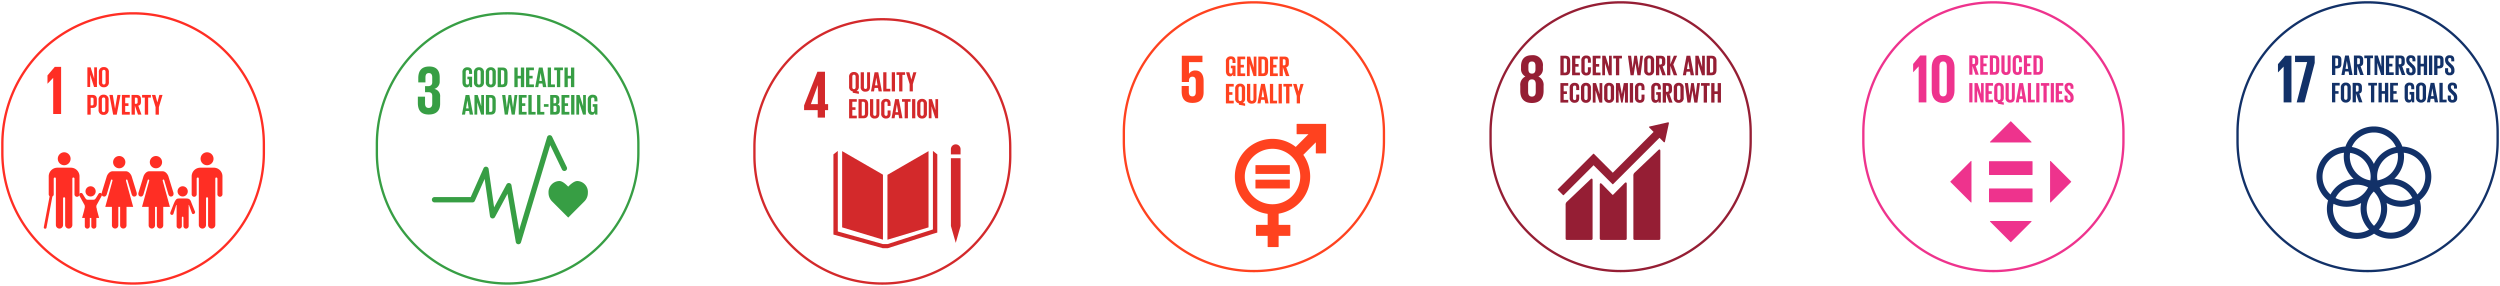 <svg xmlns="http://www.w3.org/2000/svg" xmlns:xlink="http://www.w3.org/1999/xlink" width="670.464" height="76.668" viewBox="0 0 670.464 76.668">
  <defs>
    <clipPath id="clip-path">
      <path id="Path_2655" data-name="Path 2655" d="M0,37.324H71.4V-36.4H0Z" transform="translate(0 36.402)" fill="none"/>
    </clipPath>
    <clipPath id="clip-path-4">
      <path id="Path_2677" data-name="Path 2677" d="M0,37.323H71.4V-36.4H0Z" transform="translate(0 36.402)" fill="none"/>
    </clipPath>
    <clipPath id="clip-path-8">
      <path id="Path_2701" data-name="Path 2701" d="M0,35.727H69.858V-36.4H0Z" transform="translate(0 36.402)" fill="none"/>
    </clipPath>
    <clipPath id="clip-path-13">
      <path id="Path_2734" data-name="Path 2734" d="M0,36.928H71.021V-36.4H0Z" transform="translate(0 36.402)" fill="none"/>
    </clipPath>
    <clipPath id="clip-path-17">
      <path id="Path_2758" data-name="Path 2758" d="M0,36.927H71.021V-36.4H0Z" transform="translate(0 36.402)" fill="none"/>
    </clipPath>
  </defs>
  <g id="Group_6082" data-name="Group 6082" transform="translate(-128 -1018)">
    <g id="Group_2169" data-name="Group 2169" transform="translate(128 1057.344)">
      <g id="Group_2155" data-name="Group 2155" transform="translate(0 -36.402)" clip-path="url(#clip-path)">
        <g id="Group_2141" data-name="Group 2141" transform="translate(0.636 0.637)">
          <path id="Path_2641" data-name="Path 2641" d="M35.5,18.927a35.065,35.065,0,0,1-70.131,0V16.606a35.065,35.065,0,1,1,70.131,0Z" transform="translate(34.627 18.46)" fill="none" stroke="#ff2e24" stroke-width="0.629"/>
        </g>
        <g id="Group_2142" data-name="Group 2142" transform="translate(53.795 37.897)">
          <path id="Path_2642" data-name="Path 2642" d="M0,.88A1.736,1.736,0,1,1,1.738,2.617,1.737,1.737,0,0,1,0,.88" transform="translate(0 0.858)" fill="#ff2e24"/>
        </g>
        <g id="Group_2143" data-name="Group 2143" transform="translate(51.401 42.031)">
          <path id="Path_2643" data-name="Path 2643" d="M3.118.005a2.317,2.317,0,0,1,2.1,2.307V7.126a.673.673,0,0,1-1.347,0V2.992c0-.156-.045-.367-.328-.367-.2,0-.237.209-.243.34V15.359a.968.968,0,0,1-1.936,0V8.218a.262.262,0,0,0-.275-.284h0a.266.266,0,0,0-.279.284v7.141a.964.964,0,0,1-.964.966.966.966,0,0,1-.968-.966V2.966c-.006-.132-.051-.34-.243-.34-.286,0-.328.211-.328.367V7.126a.676.676,0,0,1-.674.672.673.673,0,0,1-.672-.672V2.312A2.315,2.315,0,0,1-.937.005a.815.815,0,0,1,.128-.01h3.8a.891.891,0,0,1,.132.01" transform="translate(3.041 0.005)" fill="#ff2e24"/>
        </g>
        <g id="Group_2144" data-name="Group 2144" transform="translate(40.179 38.901)">
          <path id="Path_2644" data-name="Path 2644" d="M1.665.834A1.644,1.644,0,0,0,.023-.813,1.648,1.648,0,0,0-1.624.834,1.645,1.645,0,0,0,.023,2.478,1.641,1.641,0,0,0,1.665.834" transform="translate(1.624 0.813)" fill="#ff2e24"/>
        </g>
        <g id="Group_2145" data-name="Group 2145" transform="translate(37.103 42.986)">
          <path id="Path_2645" data-name="Path 2645" d="M.713.651-.654,5.1s-.243.816.448,1.021.9-.593.9-.593l1.1-3.714s.059-.286.273-.223.136.367.136.367L.286,8.916H2.068V13.9a.857.857,0,0,0,1.713,0V8.916H4.27V13.9a.857.857,0,0,0,1.713,0V8.916H7.767L5.849,1.957s-.081-.306.134-.367.275.223.275.223l1.1,3.714s.209.8.9.593.45-1.021.45-1.021L7.338.651S6.85-.635,5.768-.635H2.285C1.2-.635.713.651.713.651" transform="translate(0.695 0.635)" fill="#ff2e24"/>
        </g>
        <g id="Group_2146" data-name="Group 2146" transform="translate(30.33 38.901)">
          <path id="Path_2646" data-name="Path 2646" d="M1.665.834A1.646,1.646,0,0,0,.021-.813,1.646,1.646,0,0,0-1.624.834,1.643,1.643,0,0,0,.021,2.478,1.643,1.643,0,0,0,1.665.834" transform="translate(1.624 0.813)" fill="#ff2e24"/>
        </g>
        <g id="Group_2147" data-name="Group 2147" transform="translate(27.253 42.986)">
          <path id="Path_2647" data-name="Path 2647" d="M.713.651-.654,5.1s-.243.816.448,1.021.9-.593.9-.593l1.1-3.714s.059-.286.273-.223.136.367.136.367L.286,8.916H2.068V13.9a.858.858,0,0,0,1.715,0V8.916H4.27V13.9a.857.857,0,0,0,1.713,0V8.916H7.767L5.851,1.957s-.083-.306.132-.367.275.223.275.223l1.1,3.714s.211.8.9.593S8.705,5.1,8.705,5.1L7.338.651S6.852-.635,5.768-.635H2.285C1.2-.635.713.651.713.651" transform="translate(0.695 0.635)" fill="#ff2e24"/>
        </g>
        <g id="Group_2148" data-name="Group 2148" transform="translate(47.622 47.013)">
          <path id="Path_2648" data-name="Path 2648" d="M.693,1.386A1.366,1.366,0,0,0,2.06.015,1.365,1.365,0,0,0,.693-1.352,1.367,1.367,0,0,0-.676.015,1.368,1.368,0,0,0,.693,1.386" transform="translate(0.676 1.352)" fill="#ff2e24"/>
        </g>
        <g id="Group_2149" data-name="Group 2149" transform="translate(45.658 50.286)">
          <path id="Path_2649" data-name="Path 2649" d="M.026,1.882a.476.476,0,0,0,.2.648.457.457,0,0,0,.585-.192L1.557-.034s.128-.16.128,0V5.556h0a.7.7,0,1,0,1.4,0v-2.2s-.038-.312.211-.312.213.312.213.312v2.2a.7.7,0,0,0,1.408,0V-.03c0-.164.087-.047.087-.047l.583,1.624a3.963,3.963,0,0,0,.33.759A.521.521,0,0,0,6.6,2.026a.512.512,0,0,0-.055-.5l0-.006c-.016-.053-.871-2.149-.972-2.443-.308-.9-.871-.9-1.412-.909s-.865,0-.865,0-.344-.014-1.059.006S1.3-1.435.518.59C.407.882.026,1.823.02,1.88Z" transform="translate(0.025 1.836)" fill="#ff2e24"/>
        </g>
        <g id="Group_2150" data-name="Group 2150" transform="translate(15.462 37.897)">
          <path id="Path_2650" data-name="Path 2650" d="M1.757.88A1.739,1.739,0,0,0,.018-.858a1.738,1.738,0,0,0,0,3.475A1.739,1.739,0,0,0,1.757.88" transform="translate(1.714 0.858)" fill="#ff2e24"/>
        </g>
        <g id="Group_2151" data-name="Group 2151" transform="translate(13.065 42.031)">
          <path id="Path_2651" data-name="Path 2651" d="M1.064.005a2.317,2.317,0,0,0-2.1,2.307V7.126A.675.675,0,0,0-.364,7.8a.673.673,0,0,0,.672-.672V2.992c0-.156.045-.367.33-.367.194,0,.235.209.243.34V15.359a.966.966,0,1,0,1.932,0V8.218a.267.267,0,0,1,.277-.284h0a.264.264,0,0,1,.277.284v7.141a.967.967,0,0,0,1.934,0V2.966c.006-.132.051-.34.243-.34.286,0,.328.211.328.367V7.126a.673.673,0,0,0,1.347,0V2.312A2.315,2.315,0,0,0,5.119.005a.8.8,0,0,0-.128-.01H1.2a.87.87,0,0,0-.132.01" transform="translate(1.038 0.005)" fill="#ff2e24"/>
        </g>
        <g id="Group_2152" data-name="Group 2152" transform="translate(11.742 49.492)">
          <path id="Path_2652" data-name="Path 2652" d="M.187,4.512a.4.4,0,0,1-.069-.006.369.369,0,0,1-.294-.431L1.366-4.1a.371.371,0,0,1,.431-.3.37.37,0,0,1,.294.431L.549,4.211a.368.368,0,0,1-.363.3" transform="translate(0.182 4.401)" fill="#ff2e24"/>
        </g>
        <g id="Group_2153" data-name="Group 2153" transform="translate(21.23 48.801)">
          <path id="Path_2653" data-name="Path 2653" d="M.467.118A.5.5,0,0,0,.045-.115a.5.5,0,0,0-.5.5A.915.915,0,0,0-.406.6L.973,3.1a.881.881,0,0,1,.085.33V8.788h0a.673.673,0,1,0,1.347,0V6.674s-.038-.3.2-.3.2.3.2.3V8.788a.675.675,0,1,0,1.351,0V3.427A.9.9,0,0,1,4.25,3.1L5.526.792A2.27,2.27,0,0,0,5.682.381.5.5,0,0,0,4.76.118l-.006,0C4.716.148,4.076,1.287,3.865,1.5a.547.547,0,0,1-.423.2H1.785a.545.545,0,0,1-.423-.2C1.147,1.287.511.148.471.116Z" transform="translate(0.455 0.115)" fill="#ff2e24"/>
        </g>
        <g id="Group_2154" data-name="Group 2154" transform="translate(22.93 47.013)">
          <path id="Path_2654" data-name="Path 2654" d="M.692,1.386A1.366,1.366,0,0,0,2.059.015a1.367,1.367,0,1,0-2.734,0A1.366,1.366,0,0,0,.692,1.386" transform="translate(0.675 1.352)" fill="#ff2e24"/>
        </g>
      </g>
      <g id="Group_2156" data-name="Group 2156" transform="translate(22.015 15.27)">
        <path id="Path_2656" data-name="Path 2656" d="M1.157,0,2.7,1.128l.735,2.706H-1.128l.737-2.706Z" transform="translate(1.128)" fill="#ff2e24"/>
      </g>
      <g id="Group_2157" data-name="Group 2157" transform="translate(12.733 -21.412)">
        <path id="Path_2657" data-name="Path 2657" d="M.765,1.5H.783v9.683H2.91V-1.465H1.21L-.746.83v2.22h.018Z" transform="translate(0.746 1.465)" fill="#ff2e24"/>
      </g>
      <g id="Group_2158" data-name="Group 2158" transform="translate(23.431 -21.291)">
        <path id="Path_2658" data-name="Path 2658" d="M.379.995V4.316H-.37V-.97H.5l.96,3.032V-.97H2.2V4.316h-.78Z" transform="translate(0.37 0.97)" fill="#ff2e24"/>
      </g>
      <g id="Group_2162" data-name="Group 2162" transform="translate(0 -36.402)" clip-path="url(#clip-path)">
        <g id="Group_2159" data-name="Group 2159" transform="translate(26.511 15.047)">
          <path id="Path_2659" data-name="Path 2659" d="M.912,2.089V-.749c0-.32-.14-.547-.46-.547S0-1.069,0-.749V2.089c0,.32.14.547.452.547s.46-.227.46-.547m-1.8-.14V-.609A1.259,1.259,0,0,1,.452-2.037,1.262,1.262,0,0,1,1.8-.609V1.949A1.264,1.264,0,0,1,.452,3.375,1.261,1.261,0,0,1-.889,1.949" transform="translate(0.889 2.037)" fill="#ff2e24"/>
        </g>
        <g id="Group_2160" data-name="Group 2160" transform="translate(23.432 22.517)">
          <path id="Path_2660" data-name="Path 2660" d="M.45.367V2.449H.778a.383.383,0,0,0,.437-.437V.8c0-.29-.134-.429-.437-.429ZM-.439-.358H.879C1.777-.358,2.1.086,2.1.827V1.941c0,.743-.328,1.195-1.225,1.195H.45V4.928H-.439Z" transform="translate(0.439 0.358)" fill="#ff2e24"/>
        </g>
        <g id="Group_2161" data-name="Group 2161" transform="translate(26.433 22.453)">
          <path id="Path_2661" data-name="Path 2661" d="M.913,2.089V-.749c0-.32-.142-.547-.462-.547S0-1.069,0-.749V2.089c0,.32.14.547.452.547s.462-.227.462-.547m-1.8-.14V-.609A1.26,1.26,0,0,1,.451-2.037,1.262,1.262,0,0,1,1.8-.609V1.949A1.264,1.264,0,0,1,.451,3.375,1.262,1.262,0,0,1-.89,1.949" transform="translate(0.89 2.037)" fill="#ff2e24"/>
        </g>
      </g>
      <g id="Group_2163" data-name="Group 2163" transform="translate(29.34 -13.886)">
        <path id="Path_2663" data-name="Path 2663" d="M1.508,0,.5,5.288H-.464L-1.471,0h.905L.042,3.69H.05L.674,0Z" transform="translate(1.471)" fill="#ff2e24"/>
      </g>
      <g id="Group_2164" data-name="Group 2164" transform="translate(32.686 -13.886)">
        <path id="Path_2664" data-name="Path 2664" d="M0,0H2.121V.725H.889V2.238H1.77v.717H.889V4.561H2.121v.727H0Z" fill="#ff2e24"/>
      </g>
      <g id="Group_2166" data-name="Group 2166" transform="translate(0 -36.402)" clip-path="url(#clip-path)">
        <g id="Group_2165" data-name="Group 2165" transform="translate(35.282 22.516)">
          <path id="Path_2665" data-name="Path 2665" d="M.45.367V2.014h.3a.386.386,0,0,0,.435-.437V.8c0-.29-.134-.429-.435-.429ZM.45,2.5V4.928H-.439V-.358H.855c.9,0,1.225.444,1.225,1.185v.678c0,.569-.2.905-.711,1.021l.851,2.4H1.285Z" transform="translate(0.439 0.358)" fill="#ff2e24"/>
        </g>
      </g>
      <g id="Group_2167" data-name="Group 2167" transform="translate(38.104 -13.886)">
        <path id="Path_2667" data-name="Path 2667" d="M0,0H2.364V.725H1.63V5.288h-.9V.725H0Z" fill="#ff2e24"/>
      </g>
      <g id="Group_2168" data-name="Group 2168" transform="translate(40.731 -13.886)">
        <path id="Path_2668" data-name="Path 2668" d="M.951,1.658V3.669H.062V1.658l-.99-3.275H0L.538.388H.546l.537-2.005h.851Z" transform="translate(0.928 1.617)" fill="#ff2e24"/>
      </g>
    </g>
    <g id="Group_2199" data-name="Group 2199" transform="translate(228.438 1057.344)">
      <g id="Group_2178" data-name="Group 2178" transform="translate(0 -36.402)" clip-path="url(#clip-path-4)">
        <g id="Group_2170" data-name="Group 2170" transform="translate(0.636 0.637)">
          <path id="Path_2669" data-name="Path 2669" d="M35.5,18.927a35.065,35.065,0,0,1-70.131,0V16.6a35.065,35.065,0,0,1,70.131,0Z" transform="translate(34.627 18.46)" fill="none" stroke="#379e44" stroke-width="0.629"/>
        </g>
        <g id="Group_2171" data-name="Group 2171" transform="translate(46.671 45.604)">
          <path id="Path_2670" data-name="Path 2670" d="M5.34,1.61A2.933,2.933,0,0,0,2.506-1.57C1.654-1.57.625-.634.068-.061-.493-.634-1.453-1.57-2.308-1.57a2.983,2.983,0,0,0-2.9,3.178A3.215,3.215,0,0,0-4.3,3.858L.07,8.239,4.437,3.862l0,0A3.211,3.211,0,0,0,5.34,1.61" transform="translate(5.208 1.57)" fill="#379e44"/>
        </g>
        <g id="Group_2172" data-name="Group 2172" transform="translate(15.387 33.304)">
          <path id="Path_2671" data-name="Path 2671" d="M11.751,14.814a.328.328,0,0,1-.045,0,.72.72,0,0,1-.664-.593L8.82,1.279,5.456,7.519A.718.718,0,0,1,4.114,7.28L2.686-2.705.071,3.164a.72.72,0,0,1-.656.427H-10.742a.719.719,0,0,1-.719-.719.72.72,0,0,1,.719-.719h9.691l3.439-7.72a.715.715,0,0,1,.753-.419.718.718,0,0,1,.612.61L5.228,4.918,8.545-1.235A.716.716,0,0,1,9.292-1.6a.718.718,0,0,1,.593.587l2.058,11.982,7.5-24.905a.721.721,0,0,1,.632-.508.721.721,0,0,1,.7.4l3.945,8.178a.723.723,0,0,1-.336.96.72.72,0,0,1-.96-.336l-3.141-6.513L12.438,14.3a.716.716,0,0,1-.687.51" transform="translate(11.461 14.448)" fill="#379e44"/>
        </g>
        <g id="Group_2173" data-name="Group 2173" transform="translate(11.623 14.895)">
          <path id="Path_2672" data-name="Path 2672" d="M1.474,6.518c2.135,0,3.062-1.132,3.062-2.876V1.787A1.932,1.932,0,0,0,2.977-.346,2.013,2.013,0,0,0,4.425-2.387v-1.1c0-1.78-.855-2.874-2.8-2.874-2.189,0-2.949,1.3-2.949,3.153V-2.09H.6V-3.372c0-.78.243-1.223.911-1.223s.907.444.907,1.132V-2.11c0,.67-.446,1.021-1.13,1.021H.49V.527h.891c.741,0,1.039.35,1.039,1.019V3.624c0,.666-.3,1.132-.946,1.132C.751,4.756.49,4.274.49,3.531v-1.8H-1.438V3.383c0,1.91.762,3.135,2.912,3.135" transform="translate(1.438 6.357)" fill="#379e44"/>
        </g>
        <g id="Group_2174" data-name="Group 2174" transform="translate(23.579 15.104)">
          <path id="Path_2673" data-name="Path 2673" d="M.676,1.272H1.933V4.079H1.3V3.506a.8.8,0,0,1-.845.636c-.759,0-1.11-.606-1.11-1.42V.179A1.246,1.246,0,0,1,.668-1.241c.978,0,1.266.543,1.266,1.318V.543H1.125V.009C1.125-.317,1-.5.684-.5S.226-.279.226.039V2.862c0,.318.132.543.435.543.286,0,.433-.164.433-.5V1.969H.676Z" transform="translate(0.659 1.241)" fill="#379e44"/>
        </g>
        <g id="Group_2175" data-name="Group 2175" transform="translate(26.675 15.105)">
          <path id="Path_2674" data-name="Path 2674" d="M.906,2.077V-.746c0-.318-.14-.543-.458-.543S0-1.064,0-.746V2.077c0,.318.14.543.45.543S.906,2.4.906,2.077m-1.79-.14V-.606A1.251,1.251,0,0,1,.449-2.026,1.254,1.254,0,0,1,1.791-.606V1.938A1.256,1.256,0,0,1,.449,3.355,1.253,1.253,0,0,1-.884,1.938" transform="translate(0.884 2.026)" fill="#379e44"/>
        </g>
        <g id="Group_2176" data-name="Group 2176" transform="translate(29.854 15.105)">
          <path id="Path_2675" data-name="Path 2675" d="M.906,2.077V-.746c0-.318-.14-.543-.458-.543S0-1.064,0-.746V2.077c0,.318.14.543.45.543S.906,2.4.906,2.077m-1.79-.14V-.606A1.251,1.251,0,0,1,.449-2.026,1.254,1.254,0,0,1,1.791-.606V1.938A1.256,1.256,0,0,1,.449,3.355,1.253,1.253,0,0,1-.884,1.938" transform="translate(0.884 2.026)" fill="#379e44"/>
        </g>
        <g id="Group_2177" data-name="Group 2177" transform="translate(33.031 15.167)">
          <path id="Path_2676" data-name="Path 2676" d="M.637,2.3c.365,0,.5-.217.5-.535V-.992c0-.31-.138-.527-.5-.527H.264V2.3ZM2.024-.828V1.606c0,.806-.332,1.412-1.28,1.412H-.621V-2.24H.744c.948,0,1.28.6,1.28,1.412" transform="translate(0.621 2.24)" fill="#379e44"/>
        </g>
      </g>
      <g id="Group_2179" data-name="Group 2179" transform="translate(37.51 -21.235)">
        <path id="Path_2678" data-name="Path 2678" d="M.88,1.488H.027V3.807H-.858V-1.451H.027V.775H.88V-1.451h.891V3.807H.88Z" transform="translate(0.858 1.451)" fill="#379e44"/>
      </g>
      <g id="Group_2180" data-name="Group 2180" transform="translate(40.643 -21.236)">
        <path id="Path_2679" data-name="Path 2679" d="M0,0H2.11V.721H.885v1.5H1.76v.713H.885v1.6H2.11V5.26H0Z" fill="#379e44"/>
      </g>
      <g id="Group_2181" data-name="Group 2181" transform="translate(43.087 -21.237)">
        <path id="Path_2680" data-name="Path 2680" d="M.561,1.819h.7L.919-.291H.909ZM-.547,3.486l.992-5.26H1.452l1,5.26H1.545l-.162-.962H.445l-.156.962Z" transform="translate(0.547 1.774)" fill="#379e44"/>
      </g>
      <g id="Group_2182" data-name="Group 2182" transform="translate(46.45 -21.235)">
        <path id="Path_2681" data-name="Path 2681" d="M0,0V5.26H1.94V4.537H.885V0Z" fill="#379e44"/>
      </g>
      <g id="Group_2183" data-name="Group 2183" transform="translate(48.188 -21.236)">
        <path id="Path_2682" data-name="Path 2682" d="M0,0H2.349V.721H1.622V5.26H.729V.721H0Z" fill="#379e44"/>
      </g>
      <g id="Group_2184" data-name="Group 2184" transform="translate(50.947 -21.235)">
        <path id="Path_2683" data-name="Path 2683" d="M.88,1.488H.027V3.807H-.858V-1.451H.027V.775H.88V-1.451h.891V3.807H.88Z" transform="translate(0.858 1.451)" fill="#379e44"/>
      </g>
      <g id="Group_2185" data-name="Group 2185" transform="translate(23.441 -13.871)">
        <path id="Path_2684" data-name="Path 2684" d="M.561,1.819h.7L.917-.291H.911ZM-.547,3.486l.992-5.26H1.452l1,5.26H1.545l-.162-.962H.445l-.156.962Z" transform="translate(0.547 1.774)" fill="#379e44"/>
      </g>
      <g id="Group_2186" data-name="Group 2186" transform="translate(26.805 -13.869)">
        <path id="Path_2685" data-name="Path 2685" d="M.377.989v3.3H-.368V-.965H.5l.954,3.018V-.965h.737V4.293H1.416Z" transform="translate(0.368 0.965)" fill="#379e44"/>
      </g>
      <g id="Group_2188" data-name="Group 2188" transform="translate(0 -36.402)" clip-path="url(#clip-path-4)">
        <g id="Group_2187" data-name="Group 2187" transform="translate(29.867 22.533)">
          <path id="Path_2686" data-name="Path 2686" d="M.637,2.3c.365,0,.5-.217.5-.535V-.992c0-.31-.138-.527-.5-.527H.264V2.3ZM2.024-.828V1.606c0,.806-.332,1.412-1.28,1.412H-.621V-2.24H.744c.948,0,1.28.6,1.28,1.412" transform="translate(0.621 2.24)" fill="#379e44"/>
        </g>
      </g>
      <g id="Group_2189" data-name="Group 2189" transform="translate(34.222 -13.87)">
        <path id="Path_2688" data-name="Path 2688" d="M1.029,1.017l-.5,3.249H-.3L-1-.992h.855L.262,2.344H.268L.711-.992h.721l.488,3.336h.008l.4-3.336h.745L2.394,4.266H1.556L1.038,1.017Z" transform="translate(1.004 0.992)" fill="#379e44"/>
      </g>
      <g id="Group_2190" data-name="Group 2190" transform="translate(38.681 -13.87)">
        <path id="Path_2689" data-name="Path 2689" d="M0,0H2.11V.721H.885v1.5H1.76v.713H.885v1.6H2.11V5.26H0Z" fill="#379e44"/>
      </g>
      <g id="Group_2191" data-name="Group 2191" transform="translate(41.262 -13.869)">
        <path id="Path_2690" data-name="Path 2690" d="M0,0V5.258H1.94V4.537H.885V0Z" fill="#379e44"/>
      </g>
      <g id="Group_2192" data-name="Group 2192" transform="translate(43.605 -13.869)">
        <path id="Path_2691" data-name="Path 2691" d="M0,0V5.258H1.94V4.537H.885V0Z" fill="#379e44"/>
      </g>
      <path id="Path_2692" data-name="Path 2692" d="M22.43-23.349h1.242v-.713H22.43Z" transform="translate(22.998 12.652)" fill="#379e44"/>
      <g id="Group_2194" data-name="Group 2194" transform="translate(0 -36.402)" clip-path="url(#clip-path-4)">
        <g id="Group_2193" data-name="Group 2193" transform="translate(47.117 22.532)">
          <path id="Path_2693" data-name="Path 2693" d="M.448,1.465V3.11H.835a.381.381,0,0,0,.435-.427V1.89c0-.277-.134-.425-.444-.425Zm0-.674h.31A.374.374,0,0,0,1.177.363V-.281A.372.372,0,0,0,.75-.706h-.3Zm-.885-2.22H.843c.883,0,1.179.413,1.179,1.156V.264A.767.767,0,0,1,1.5,1.1a.8.8,0,0,1,.658.875v.7c0,.745-.334,1.156-1.217,1.156H-.437Z" transform="translate(0.437 1.429)" fill="#379e44"/>
        </g>
      </g>
      <g id="Group_2195" data-name="Group 2195" transform="translate(50.149 -13.87)">
        <path id="Path_2695" data-name="Path 2695" d="M0,0H2.11V.721H.885v1.5H1.76v.713H.885v1.6H2.11V5.26H0Z" fill="#379e44"/>
      </g>
      <path id="Path_2696" data-name="Path 2696" d="M26.036-20.018h.883v-5.258h-.883Z" transform="translate(26.695 11.408)" fill="#379e44"/>
      <g id="Group_2196" data-name="Group 2196" transform="translate(54.126 -13.869)">
        <path id="Path_2697" data-name="Path 2697" d="M.377.989v3.3H-.368V-.965H.5l.954,3.018V-.965h.737V4.293H1.416Z" transform="translate(0.368 0.965)" fill="#379e44"/>
      </g>
      <g id="Group_2198" data-name="Group 2198" transform="translate(0 -36.402)" clip-path="url(#clip-path-4)">
        <g id="Group_2197" data-name="Group 2197" transform="translate(57.189 22.47)">
          <path id="Path_2698" data-name="Path 2698" d="M.676,1.272H1.933V4.079H1.3V3.506a.8.8,0,0,1-.845.636c-.759,0-1.11-.606-1.11-1.42V.179A1.246,1.246,0,0,1,.668-1.241c.978,0,1.266.543,1.266,1.318V.543H1.125V.009C1.125-.317,1-.5.684-.5S.226-.279.226.039V2.862c0,.318.132.543.435.543.286,0,.433-.164.433-.5V1.969H.676Z" transform="translate(0.659 1.241)" fill="#379e44"/>
        </g>
      </g>
    </g>
    <g id="Group_2226" data-name="Group 2226" transform="translate(329.699 1058.941)">
      <g id="Group_2201" data-name="Group 2201" transform="translate(0 -36.402)" clip-path="url(#clip-path-8)">
        <g id="Group_2200" data-name="Group 2200" transform="translate(0.622 0.623)">
          <path id="Path_2700" data-name="Path 2700" d="M33.985,18.118a34.3,34.3,0,0,1-34.3,34.3,34.306,34.306,0,0,1-34.307-34.3V15.847A34.308,34.308,0,0,1-.32-18.46a34.306,34.306,0,0,1,34.3,34.307Z" transform="translate(34.627 18.46)" fill="none" stroke="#d3292b" stroke-width="0.629"/>
        </g>
      </g>
      <g id="Group_2202" data-name="Group 2202" transform="translate(24.15 -0.414)">
        <path id="Path_2702" data-name="Path 2702" d="M5.423,3.131-5.525-3.19V17.259l10.948,3.3Z" transform="translate(5.525 3.19)" fill="#d3292b"/>
      </g>
      <g id="Group_2203" data-name="Group 2203" transform="translate(36.301 -0.414)">
        <path id="Path_2703" data-name="Path 2703" d="M0,3.151v17.4l11.019-3.311V-3.211Z" transform="translate(0 3.211)" fill="#d3292b"/>
      </g>
      <g id="Group_2204" data-name="Group 2204" transform="translate(53.322 1.478)">
        <path id="Path_2704" data-name="Path 2704" d="M.16,9.012H-.163l1.3,4.526L2.427,9.012h0V-9.182H-.163V9.012Z" transform="translate(0.163 9.182)" fill="#d3292b"/>
      </g>
      <g id="Group_2205" data-name="Group 2205" transform="translate(21.814 -0.464)">
        <path id="Path_2705" data-name="Path 2705" d="M13.8.459,12.625-.468V20.585L.461,24.516H-.775l-12.111-3.384V-.468l-1.173.927v21.5L-.831,25.618H.517l12.2-3.876,1.078-.317Z" transform="translate(14.059 0.468)" fill="#d3292b"/>
      </g>
      <g id="Group_2207" data-name="Group 2207" transform="translate(0 -36.402)" clip-path="url(#clip-path-8)">
        <g id="Group_2206" data-name="Group 2206" transform="translate(53.323 34.174)">
          <path id="Path_2706" data-name="Path 2706" d="M1.283.642A1.3,1.3,0,0,0-.011-.654a1.294,1.294,0,0,0-1.3,1.3v1.4h2.59Z" transform="translate(1.307 0.654)" fill="#d3292b"/>
        </g>
      </g>
      <g id="Group_2208" data-name="Group 2208" transform="translate(13.945 -21.707)">
        <path id="Path_2708" data-name="Path 2708" d="M.9,4.307,2.75-.758h.018V4.307ZM2.732,7.919h1.96v-2h.836V4.307H4.692V-4.388H2.659L-.916,4.651v1.27H2.732Z" transform="translate(0.916 4.388)" fill="#d3292b"/>
      </g>
      <g id="Group_2211" data-name="Group 2211" transform="translate(0 -36.402)" clip-path="url(#clip-path-8)">
        <g id="Group_2209" data-name="Group 2209" transform="translate(26.016 14.775)">
          <path id="Path_2709" data-name="Path 2709" d="M.868,2.011V-.8c0-.311-.137-.531-.448-.531s-.44.22-.44.531V2.011c0,.3.137.531.44.531s.448-.228.448-.531M.1,3.507V3.156A1.183,1.183,0,0,1-.884,1.829V-.66A1.224,1.224,0,0,1,.42-2.049,1.226,1.226,0,0,1,1.732-.66V1.829A1.235,1.235,0,0,1,1.1,3.043l.636.121V3.81Z" transform="translate(0.884 2.049)" fill="#d3292b"/>
        </g>
        <g id="Group_2210" data-name="Group 2210" transform="translate(29.126 14.836)">
          <path id="Path_2710" data-name="Path 2710" d="M1.244,0V3.894c0,.8-.341,1.312-1.223,1.312A1.159,1.159,0,0,1-1.267,3.894V0H-.4V3.977c0,.3.121.507.424.507s.426-.2.426-.507V0Z" transform="translate(1.267)" fill="#d3292b"/>
        </g>
      </g>
      <g id="Group_2212" data-name="Group 2212" transform="translate(31.88 -21.567)">
        <path id="Path_2712" data-name="Path 2712" d="M.537,1.741h.69L.886-.324H.88ZM-.547,3.372.424-1.774h.985l.979,5.146H1.5l-.16-.941H.424l-.153.941Z" transform="translate(0.547 1.774)" fill="#d3292b"/>
      </g>
      <g id="Group_2213" data-name="Group 2213" transform="translate(35.17 -21.565)">
        <path id="Path_2713" data-name="Path 2713" d="M0,0V5.146H1.9V4.438H.864V0Z" fill="#d3292b"/>
      </g>
      <path id="Path_2714" data-name="Path 2714" d="M18.906-23.77h.866v-5.144h-.866Z" transform="translate(18.555 7.349)" fill="#d3292b"/>
      <g id="Group_2214" data-name="Group 2214" transform="translate(38.729 -21.566)">
        <path id="Path_2715" data-name="Path 2715" d="M0,0H2.3V.705H1.587v4.44H.713V.705H0Z" fill="#d3292b"/>
      </g>
      <g id="Group_2215" data-name="Group 2215" transform="translate(41.286 -21.565)">
        <path id="Path_2716" data-name="Path 2716" d="M.906,1.578V3.536H.042V1.578L-.923-1.608h.9L.5.342H.512l.523-1.95h.828Z" transform="translate(0.923 1.608)" fill="#d3292b"/>
      </g>
      <g id="Group_2216" data-name="Group 2216" transform="translate(26.015 -14.359)">
        <path id="Path_2717" data-name="Path 2717" d="M0,0H2.065V.705H.864V2.178h.86v.7H.864V4.438h1.2v.707H0Z" fill="#d3292b"/>
      </g>
      <g id="Group_2220" data-name="Group 2220" transform="translate(0 -36.402)" clip-path="url(#clip-path-8)">
        <g id="Group_2217" data-name="Group 2217" transform="translate(28.541 22.043)">
          <path id="Path_2718" data-name="Path 2718" d="M.609,2.2c.357,0,.493-.212.493-.523V-1.019a.45.45,0,0,0-.493-.515H.246V2.2ZM1.968-.859V1.523C1.968,2.311,1.641,2.9.715,2.9H-.62V-2.24H.715c.925,0,1.252.585,1.252,1.381" transform="translate(0.62 2.24)" fill="#d3292b"/>
        </g>
        <g id="Group_2218" data-name="Group 2218" transform="translate(31.622 22.043)">
          <path id="Path_2719" data-name="Path 2719" d="M1.244,0V3.894c0,.8-.341,1.312-1.223,1.312A1.159,1.159,0,0,1-1.267,3.894V0H-.4V3.977c0,.3.121.507.424.507s.426-.2.426-.507V0Z" transform="translate(1.267)" fill="#d3292b"/>
        </g>
        <g id="Group_2219" data-name="Group 2219" transform="translate(34.625 21.982)">
          <path id="Path_2720" data-name="Path 2720" d="M0,1.921V-.568A1.213,1.213,0,0,1,1.29-1.957c.957,0,1.221.531,1.221,1.29v.606H1.722V-.734c0-.319-.105-.5-.416-.5S.864-1.016.864-.7V2.057c0,.311.129.531.442.531s.416-.2.416-.5V1.14h.789v.888c0,.735-.3,1.282-1.221,1.282A1.217,1.217,0,0,1,0,1.921" transform="translate(0 1.957)" fill="#d3292b"/>
        </g>
      </g>
      <g id="Group_2221" data-name="Group 2221" transform="translate(37.395 -14.361)">
        <path id="Path_2722" data-name="Path 2722" d="M.537,1.741h.69L.886-.324H.88ZM-.547,3.372.424-1.774h.985l.979,5.146H1.5l-.16-.941H.424l-.153.941Z" transform="translate(0.547 1.774)" fill="#d3292b"/>
      </g>
      <g id="Group_2222" data-name="Group 2222" transform="translate(40.208 -14.359)">
        <path id="Path_2723" data-name="Path 2723" d="M0,0H2.3V.705H1.587v4.44H.713V.705H0Z" fill="#d3292b"/>
      </g>
      <path id="Path_2724" data-name="Path 2724" d="M21.655-20.133h.866v-5.144h-.866Z" transform="translate(21.253 10.919)" fill="#d3292b"/>
      <g id="Group_2224" data-name="Group 2224" transform="translate(0 -36.402)" clip-path="url(#clip-path-8)">
        <g id="Group_2223" data-name="Group 2223" transform="translate(44.276 21.983)">
          <path id="Path_2725" data-name="Path 2725" d="M.868,1.988V-.774C.868-1.085.731-1.3.42-1.3s-.44.22-.44.531V1.988c0,.311.137.531.44.531s.448-.22.448-.531M-.884,1.852V-.637A1.224,1.224,0,0,1,.42-2.026,1.227,1.227,0,0,1,1.733-.637V1.852A1.229,1.229,0,0,1,.42,3.239a1.226,1.226,0,0,1-1.3-1.387" transform="translate(0.884 2.026)" fill="#d3292b"/>
        </g>
      </g>
      <g id="Group_2225" data-name="Group 2225" transform="translate(47.385 -14.359)">
        <path id="Path_2727" data-name="Path 2727" d="M.361.947V4.179H-.368V-.965h.85l.933,2.952V-.965h.721V4.179H1.378Z" transform="translate(0.368 0.965)" fill="#d3292b"/>
      </g>
    </g>
    <g id="Group_2249" data-name="Group 2249" transform="translate(428.766 1054.402)">
      <g id="Group_2233" data-name="Group 2233" transform="translate(0 -36.402)" clip-path="url(#clip-path-13)">
        <g id="Group_2227" data-name="Group 2227" transform="translate(0.633 0.633)">
          <path id="Path_2728" data-name="Path 2728" d="M35.127,18.727a34.877,34.877,0,0,1-69.754,0V16.416a34.877,34.877,0,0,1,69.754,0Z" transform="translate(34.627 18.46)" fill="none" stroke="#ff421f" stroke-width="0.629"/>
        </g>
        <g id="Group_2228" data-name="Group 2228" transform="translate(30.403 33.227)">
          <path id="Path_2729" data-name="Path 2729" d="M5.086,10.852a7.435,7.435,0,1,1,7.435-7.435,7.444,7.444,0,0,1-7.435,7.435M19.365-10.7H11.651a.1.1,0,0,0-.1.1v2.564a.1.1,0,0,0,.1.1h3.074l-3.41,3.41A10.05,10.05,0,0,0,5.086-6.685a10.1,10.1,0,0,0-1.3,20.116v2.953H.741a.1.1,0,0,0-.1.1v2.746a.1.1,0,0,0,.1.1H3.783v2.907a.1.1,0,0,0,.1.1H6.625a.1.1,0,0,0,.1-.1V19.327H9.768a.1.1,0,0,0,.1-.1V16.483a.1.1,0,0,0-.1-.1H6.726v-3a10.114,10.114,0,0,0,8.461-9.965,10.048,10.048,0,0,0-1.843-5.812L16.7-5.757v2.869a.1.1,0,0,0,.1.1h2.562a.1.1,0,0,0,.1-.1V-10.6a.1.1,0,0,0-.1-.1" transform="translate(5.014 10.698)" fill="#ff421f"/>
        </g>
        <g id="Group_2229" data-name="Group 2229" transform="translate(35.928 44.29)">
          <path id="Path_2730" data-name="Path 2730" d="M4.591,0H-4.427a.094.094,0,0,0-.1.087V2.272a.093.093,0,0,0,.1.089H4.591a.092.092,0,0,0,.1-.089V.087A.093.093,0,0,0,4.591,0" transform="translate(4.526)" fill="#ff421f"/>
        </g>
        <g id="Group_2230" data-name="Group 2230" transform="translate(35.928 48.188)">
          <path id="Path_2731" data-name="Path 2731" d="M4.591,0H-4.427a.1.1,0,0,0-.1.091V2.274a.093.093,0,0,0,.1.089H4.591a.092.092,0,0,0,.1-.089V.091A.1.1,0,0,0,4.591,0" transform="translate(4.526)" fill="#ff421f"/>
        </g>
        <g id="Group_2231" data-name="Group 2231" transform="translate(16.137 14.941)">
          <path id="Path_2732" data-name="Path 2732" d="M1.887,2a1.9,1.9,0,0,0-1.771.866H.1V-.255H3.714V-1.969H-1.822V5.08H.1V4.8c0-.737.332-1.142.921-1.142.647,0,.906.441.906,1.124V7.811c0,.665-.242,1.126-.888,1.126-.719,0-.975-.481-.975-1.219V6.149H-1.86V7.571c0,1.9.755,3.118,2.9,3.118,2.123,0,2.989-1.126,2.989-2.861V4.765C4.026,2.791,3.013,2,1.887,2" transform="translate(1.86 1.969)" fill="#ff421f"/>
        </g>
        <g id="Group_2232" data-name="Group 2232" transform="translate(28.003 15.112)">
          <path id="Path_2733" data-name="Path 2733" d="M.669,1.259H1.917V4.051H1.285v-.57a.792.792,0,0,1-.84.633c-.755,0-1.1-.6-1.1-1.412V.171A1.239,1.239,0,0,1,.66-1.241c.971,0,1.257.54,1.257,1.311V.534h-.8V0c0-.324-.123-.51-.439-.51S.219-.284.219.032V2.84c0,.316.133.54.433.54s.431-.163.431-.5V1.952H.669Z" transform="translate(0.659 1.241)" fill="#ff421f"/>
        </g>
      </g>
      <g id="Group_2234" data-name="Group 2234" transform="translate(31.08 -21.229)">
        <path id="Path_2735" data-name="Path 2735" d="M0,0H2.1V.717H.878v1.5h.872v.709H.878V4.512H2.1v.719H0Z" fill="#ff421f"/>
      </g>
      <g id="Group_2235" data-name="Group 2235" transform="translate(33.648 -21.228)">
        <path id="Path_2736" data-name="Path 2736" d="M.373.979V4.264H-.368V-.965H.5l.949,3v-3h.733V4.264H1.407Z" transform="translate(0.368 0.965)" fill="#ff421f"/>
      </g>
      <g id="Group_2237" data-name="Group 2237" transform="translate(0 -36.402)" clip-path="url(#clip-path-13)">
        <g id="Group_2236" data-name="Group 2236" transform="translate(36.694 15.174)">
          <path id="Path_2737" data-name="Path 2737" d="M.63,2.272c.363,0,.5-.216.5-.532V-1c0-.308-.137-.524-.5-.524H.259v3.8ZM2.01-.836V1.585c0,.8-.33,1.4-1.273,1.4H-.621V-2.24H.737c.943,0,1.273.594,1.273,1.4" transform="translate(0.621 2.24)" fill="#ff421f"/>
        </g>
      </g>
      <g id="Group_2238" data-name="Group 2238" transform="translate(39.826 -21.229)">
        <path id="Path_2739" data-name="Path 2739" d="M0,0H2.1V.717H.878v1.5h.872v.709H.878V4.512H2.1v.719H0Z" fill="#ff421f"/>
      </g>
      <g id="Group_2240" data-name="Group 2240" transform="translate(0 -36.402)" clip-path="url(#clip-path-13)">
        <g id="Group_2239" data-name="Group 2239" transform="translate(42.395 15.175)">
          <path id="Path_2740" data-name="Path 2740" d="M.442.361V1.989H.736a.381.381,0,0,0,.431-.433V.784C1.167.5,1.037.361.736.361Zm0,2.113v2.4H-.436V-.356H.843c.886,0,1.211.439,1.211,1.172v.671c0,.564-.2.894-.7,1.009l.84,2.377H1.268Z" transform="translate(0.436 0.356)" fill="#ff421f"/>
        </g>
      </g>
      <g id="Group_2241" data-name="Group 2241" transform="translate(28.003 -13.902)">
        <path id="Path_2742" data-name="Path 2742" d="M0,0H2.1V.717H.878v1.5h.872v.709H.878V4.512H2.1v.719H0Z" fill="#ff421f"/>
      </g>
      <g id="Group_2244" data-name="Group 2244" transform="translate(0 -36.402)" clip-path="url(#clip-path-13)">
        <g id="Group_2242" data-name="Group 2242" transform="translate(30.496 22.438)">
          <path id="Path_2743" data-name="Path 2743" d="M.9,2.079V-.776c0-.316-.139-.54-.455-.54s-.447.224-.447.54V2.079c0,.308.139.54.447.54S.9,2.387.9,2.079M.117,3.6V3.243a1.2,1.2,0,0,1-1-1.35V-.637A1.245,1.245,0,0,1,.442-2.049,1.247,1.247,0,0,1,1.775-.637v2.53a1.255,1.255,0,0,1-.647,1.235l.647.123v.657Z" transform="translate(0.884 2.049)" fill="#ff421f"/>
        </g>
        <g id="Group_2243" data-name="Group 2243" transform="translate(33.656 22.5)">
          <path id="Path_2744" data-name="Path 2744" d="M1.286,0V3.958c0,.81-.348,1.334-1.243,1.334A1.18,1.18,0,0,1-1.268,3.958V0h.88V4.043c0,.308.123.516.431.516s.433-.207.433-.516V0Z" transform="translate(1.268)" fill="#ff421f"/>
        </g>
      </g>
      <g id="Group_2245" data-name="Group 2245" transform="translate(36.457 -13.903)">
        <path id="Path_2746" data-name="Path 2746" d="M.555,1.8h.7L.909-.3H.9Zm-1.1,1.658L.44-1.774h1l1,5.231h-.9L1.373,2.5H.44l-.155.957Z" transform="translate(0.547 1.774)" fill="#ff421f"/>
      </g>
      <g id="Group_2246" data-name="Group 2246" transform="translate(39.802 -13.902)">
        <path id="Path_2747" data-name="Path 2747" d="M0,0V5.231H1.93V4.512H.878V0Z" fill="#ff421f"/>
      </g>
      <path id="Path_2748" data-name="Path 2748" d="M20.915-20h.878v-5.231h-.878Z" transform="translate(21.217 11.33)" fill="#ff421f"/>
      <g id="Group_2247" data-name="Group 2247" transform="translate(43.421 -13.902)">
        <path id="Path_2749" data-name="Path 2749" d="M0,0H2.337V.717H1.614V5.231H.725V.717H0Z" fill="#ff421f"/>
      </g>
      <g id="Group_2248" data-name="Group 2248" transform="translate(46.02 -13.901)">
        <path id="Path_2750" data-name="Path 2750" d="M.936,1.631v1.99H.058V1.631L-.923-1.608H0L.527.374H.535l.532-1.982h.84Z" transform="translate(0.923 1.608)" fill="#ff421f"/>
      </g>
    </g>
    <g id="Group_2289" data-name="Group 2289" transform="translate(527.117 1054.402)">
      <g id="Group_2257" data-name="Group 2257" transform="translate(0 -36.402)" clip-path="url(#clip-path-17)">
        <g id="Group_2250" data-name="Group 2250" transform="translate(0.633 0.633)">
          <path id="Path_2751" data-name="Path 2751" d="M35.127,18.726a34.877,34.877,0,0,1-69.754,0V16.416a34.877,34.877,0,0,1,69.754,0Z" transform="translate(34.627 18.46)" fill="none" stroke="#951e34" stroke-width="0.629"/>
        </g>
        <g id="Group_2251" data-name="Group 2251" transform="translate(38.93 40.084)">
          <path id="Path_2752" data-name="Path 2752" d="M3.358.094l-6.307,6A1.05,1.05,0,0,0-3.31,7V23.812a.36.36,0,0,0,.361.359H3.565a.358.358,0,0,0,.359-.359V.245c0-.2-.155-.56-.566-.151" transform="translate(3.31 0.093)" fill="#951e34"/>
        </g>
        <g id="Group_2252" data-name="Group 2252" transform="translate(20.76 47.9)">
          <path id="Path_2753" data-name="Path 2753" d="M3.358.095l-6.309,6a1.05,1.05,0,0,0-.359.9v9a.36.36,0,0,0,.359.357H3.565A.358.358,0,0,0,3.924,16V.246c0-.2-.155-.562-.566-.151" transform="translate(3.31 0.093)" fill="#951e34"/>
        </g>
        <g id="Group_2253" data-name="Group 2253" transform="translate(18.634 32.807)">
          <path id="Path_2754" data-name="Path 2754" d="M15.023.094a.176.176,0,0,0-.054-.137.186.186,0,0,0-.117-.05l-.034,0-.05,0L9.936,1l-.087.01a.194.194,0,0,0-.095.048.182.182,0,0,0,0,.26l.054.054,1.1,1.1L-.031,13.422-5.085,8.366a.145.145,0,0,0-.207,0l-1.37,1.372a0,0,0,0,0,0,0l-8.1,8.1a.146.146,0,0,0,0,.205l1.374,1.374a.143.143,0,0,0,.2,0l8-8,3.668,3.668s.006.012.01.016l1.374,1.37a.142.142,0,0,0,.205,0L12.491,4.055l1.156,1.158a.184.184,0,0,0,.258,0,.171.171,0,0,0,.054-.119V5.078L15.021.149Z" transform="translate(14.809 0.093)" fill="#951e34"/>
        </g>
        <g id="Group_2254" data-name="Group 2254" transform="translate(29.919 48.927)">
          <path id="Path_2755" data-name="Path 2755" d="M3.339.108.287,3.184a.145.145,0,0,1-.2-.006L-2.675.359c-.506-.506-.616-.1-.616.1V14.954a.359.359,0,0,0,.357.361H3.584a.361.361,0,0,0,.359-.361V.222c0-.2-.157-.562-.6-.115" transform="translate(3.291 0.106)" fill="#951e34"/>
        </g>
        <g id="Group_2255" data-name="Group 2255" transform="translate(8.598 14.812)">
          <path id="Path_2756" data-name="Path 2756" d="M2.091,4.935c0,.757-.278,1.291-1.033,1.291C.318,6.226.042,5.693.042,4.935V2.9c0-.755.276-1.291,1.015-1.291.755,0,1.033.536,1.033,1.291ZM.117-1.984c0-.757.258-1.2.941-1.2.7,0,.959.443.959,1.2v.848c0,.755-.258,1.2-.959,1.2-.683,0-.941-.445-.941-1.2Zm4.077,6.7V3.348a2.478,2.478,0,0,0-1.4-2.51A2.2,2.2,0,0,0,4.008-1.34v-.516a2.667,2.667,0,0,0-2.951-3.01c-1.92,0-2.917,1.054-2.917,3.01v.516A2.224,2.224,0,0,0-.679.838a2.467,2.467,0,0,0-1.382,2.51V4.714c0,1.9.9,3.229,3.118,3.229,2.232,0,3.136-1.328,3.136-3.229" transform="translate(2.061 4.865)" fill="#951e34"/>
        </g>
        <g id="Group_2256" data-name="Group 2256" transform="translate(19.359 14.953)">
          <path id="Path_2757" data-name="Path 2757" d="M.63,2.272c.363,0,.5-.216.5-.532V-1a.458.458,0,0,0-.5-.524H.259v3.8ZM2.01-.836V1.585c0,.8-.33,1.4-1.273,1.4H-.621V-2.24H.737c.943,0,1.273.594,1.273,1.4" transform="translate(0.621 2.24)" fill="#951e34"/>
        </g>
      </g>
      <g id="Group_2258" data-name="Group 2258" transform="translate(22.491 -21.449)">
        <path id="Path_2759" data-name="Path 2759" d="M0,0H2.1V.717H.88v1.5h.87v.709H.88V4.512H2.1v.717H0Z" fill="#951e34"/>
      </g>
      <g id="Group_2260" data-name="Group 2260" transform="translate(0 -36.402)" clip-path="url(#clip-path-17)">
        <g id="Group_2259" data-name="Group 2259" transform="translate(24.983 14.89)">
          <path id="Path_2760" data-name="Path 2760" d="M0,1.985V-.545A1.234,1.234,0,0,1,1.311-1.957c.973,0,1.241.542,1.241,1.313v.616h-.8V-.714c0-.324-.107-.51-.423-.51S.88-1,.88-.684V2.124c0,.316.129.54.447.54s.423-.2.423-.508V1.192h.8v.9c0,.747-.308,1.3-1.241,1.3A1.238,1.238,0,0,1,0,1.985" transform="translate(0 1.957)" fill="#951e34"/>
        </g>
      </g>
      <g id="Group_2261" data-name="Group 2261" transform="translate(28.014 -21.449)">
        <path id="Path_2762" data-name="Path 2762" d="M0,0H2.1V.717H.88v1.5h.87v.709H.88V4.512H2.1v.717H0Z" fill="#951e34"/>
      </g>
      <g id="Group_2262" data-name="Group 2262" transform="translate(30.581 -21.449)">
        <path id="Path_2763" data-name="Path 2763" d="M.373.979V4.264H-.368V-.965H.5l.949,3v-3h.733V4.264H1.407Z" transform="translate(0.368 0.965)" fill="#951e34"/>
      </g>
      <g id="Group_2263" data-name="Group 2263" transform="translate(33.528 -21.449)">
        <path id="Path_2764" data-name="Path 2764" d="M0,0H2.337V.717H1.612V5.229H.725V.717H0Z" fill="#951e34"/>
      </g>
      <g id="Group_2264" data-name="Group 2264" transform="translate(37.472 -21.45)">
        <path id="Path_2765" data-name="Path 2765" d="M1.018,1.006.525,4.237H-.3L-1-.992h.85L.255,2.326H.261L.7-.992h.717L1.9,2.326h.008l.4-3.318h.741L2.376,4.237H1.542L1.027,1.006Z" transform="translate(1.004 0.992)" fill="#951e34"/>
      </g>
      <g id="Group_2267" data-name="Group 2267" transform="translate(0 -36.402)" clip-path="url(#clip-path-17)">
        <g id="Group_2265" data-name="Group 2265" transform="translate(41.831 14.891)">
          <path id="Path_2766" data-name="Path 2766" d="M.9,2.055V-.753c0-.316-.139-.54-.455-.54s-.447.224-.447.54V2.055c0,.316.139.54.447.54S.9,2.372.9,2.055M-.884,1.916V-.614A1.245,1.245,0,0,1,.441-2.026,1.247,1.247,0,0,1,1.777-.614v2.53A1.249,1.249,0,0,1,.441,3.326,1.246,1.246,0,0,1-.884,1.916" transform="translate(0.884 2.026)" fill="#951e34"/>
        </g>
        <g id="Group_2266" data-name="Group 2266" transform="translate(44.992 14.954)">
          <path id="Path_2767" data-name="Path 2767" d="M.443.361V1.989H.735a.382.382,0,0,0,.433-.433V.784C1.169.5,1.038.361.735.361Zm0,2.113v2.4h-.88V-.356H.844c.886,0,1.213.439,1.213,1.172v.671c0,.564-.2.894-.7,1.009l.84,2.377H1.269Z" transform="translate(0.437 0.356)" fill="#951e34"/>
        </g>
      </g>
      <g id="Group_2268" data-name="Group 2268" transform="translate(47.961 -21.45)">
        <path id="Path_2769" data-name="Path 2769" d="M.443,1.352V3.9h-.88V-1.333h.88v2.3l.957-2.3h.864L1.245,1.022,2.287,3.9H1.362Z" transform="translate(0.437 1.333)" fill="#951e34"/>
      </g>
      <g id="Group_2269" data-name="Group 2269" transform="translate(52.201 -21.449)">
        <path id="Path_2770" data-name="Path 2770" d="M.555,1.8h.7L.909-.3H.9Zm-1.1,1.658L.44-1.773h1l1,5.229h-.9L1.373,2.5H.44l-.155.957Z" transform="translate(0.547 1.773)" fill="#951e34"/>
      </g>
      <g id="Group_2270" data-name="Group 2270" transform="translate(55.546 -21.449)">
        <path id="Path_2771" data-name="Path 2771" d="M.373.979V4.264H-.368V-.965H.5l.949,3v-3h.733V4.264h-.77Z" transform="translate(0.368 0.965)" fill="#951e34"/>
      </g>
      <g id="Group_2272" data-name="Group 2272" transform="translate(0 -36.402)" clip-path="url(#clip-path-17)">
        <g id="Group_2271" data-name="Group 2271" transform="translate(58.592 14.953)">
          <path id="Path_2772" data-name="Path 2772" d="M.63,2.272c.363,0,.5-.216.5-.532V-1a.458.458,0,0,0-.5-.524H.259v3.8ZM2.01-.836V1.585c0,.8-.33,1.4-1.273,1.4H-.621V-2.24H.737c.943,0,1.273.594,1.273,1.4" transform="translate(0.621 2.24)" fill="#951e34"/>
        </g>
      </g>
      <g id="Group_2273" data-name="Group 2273" transform="translate(19.36 -14.123)">
        <path id="Path_2774" data-name="Path 2774" d="M0,0H2.1V.717H.88v1.5h.87v.709H.88V4.512H2.1v.719H0Z" fill="#951e34"/>
      </g>
      <g id="Group_2276" data-name="Group 2276" transform="translate(0 -36.402)" clip-path="url(#clip-path-17)">
        <g id="Group_2274" data-name="Group 2274" transform="translate(21.851 22.217)">
          <path id="Path_2775" data-name="Path 2775" d="M0,1.985V-.545A1.234,1.234,0,0,1,1.311-1.957c.973,0,1.241.54,1.241,1.313v.616h-.8V-.714c0-.324-.107-.51-.423-.51S.88-1,.88-.684V2.124c0,.316.129.54.447.54s.423-.2.423-.508V1.192h.8v.9c0,.747-.308,1.3-1.241,1.3A1.238,1.238,0,0,1,0,1.985" transform="translate(0 1.957)" fill="#951e34"/>
        </g>
        <g id="Group_2275" data-name="Group 2275" transform="translate(24.883 22.218)">
          <path id="Path_2776" data-name="Path 2776" d="M.9,2.055V-.753c0-.316-.139-.54-.455-.54s-.447.224-.447.54V2.055c0,.314.139.54.447.54S.9,2.369.9,2.055M-.884,1.916V-.614A1.245,1.245,0,0,1,.441-2.026,1.247,1.247,0,0,1,1.777-.614v2.53A1.249,1.249,0,0,1,.441,3.326,1.246,1.246,0,0,1-.884,1.916" transform="translate(0.884 2.026)" fill="#951e34"/>
        </g>
      </g>
      <g id="Group_2277" data-name="Group 2277" transform="translate(28.044 -14.123)">
        <path id="Path_2778" data-name="Path 2778" d="M.373.979V4.264H-.368V-.965H.5l.949,3v-3h.733V4.264h-.77Z" transform="translate(0.368 0.965)" fill="#951e34"/>
      </g>
      <g id="Group_2279" data-name="Group 2279" transform="translate(0 -36.402)" clip-path="url(#clip-path-17)">
        <g id="Group_2278" data-name="Group 2278" transform="translate(31.092 22.218)">
          <path id="Path_2779" data-name="Path 2779" d="M.9,2.055V-.753c0-.316-.139-.54-.455-.54s-.447.224-.447.54V2.055c0,.314.139.54.447.54S.9,2.369.9,2.055M-.884,1.916V-.614A1.245,1.245,0,0,1,.441-2.026,1.247,1.247,0,0,1,1.777-.614v2.53A1.249,1.249,0,0,1,.441,3.326,1.246,1.246,0,0,1-.884,1.916" transform="translate(0.884 2.026)" fill="#951e34"/>
        </g>
      </g>
      <g id="Group_2280" data-name="Group 2280" transform="translate(34.252 -14.124)">
        <path id="Path_2781" data-name="Path 2781" d="M1.22.925H1.2L.6,4.319H.2L-.462.925H-.476V4.319H-1.2V-.912H-.176l.57,2.947H.4L.912-.912h1.11V4.319h-.8Z" transform="translate(1.203 0.912)" fill="#951e34"/>
      </g>
      <path id="Path_2782" data-name="Path 2782" d="M18.852-20.113h.88v-5.229h-.88Z" transform="translate(19.124 11.22)" fill="#951e34"/>
      <g id="Group_2285" data-name="Group 2285" transform="translate(0 -36.402)" clip-path="url(#clip-path-17)">
        <g id="Group_2281" data-name="Group 2281" transform="translate(39.366 22.217)">
          <path id="Path_2783" data-name="Path 2783" d="M0,1.985V-.545A1.234,1.234,0,0,1,1.311-1.957c.973,0,1.241.54,1.241,1.313v.616h-.8V-.714c0-.324-.107-.51-.423-.51S.88-1,.88-.684V2.124c0,.316.129.54.447.54s.423-.2.423-.508V1.192h.8v.9c0,.747-.308,1.3-1.241,1.3A1.238,1.238,0,0,1,0,1.985" transform="translate(0 1.957)" fill="#951e34"/>
        </g>
        <g id="Group_2282" data-name="Group 2282" transform="translate(43.719 22.217)">
          <path id="Path_2784" data-name="Path 2784" d="M.669,1.259H1.919V4.051H1.285v-.57a.791.791,0,0,1-.84.633c-.755,0-1.1-.6-1.1-1.412V.171A1.239,1.239,0,0,1,.66-1.241c.973,0,1.259.54,1.259,1.313V.534h-.8V0c0-.324-.123-.51-.439-.51S.221-.284.221.032V2.84c0,.316.131.54.433.54.284,0,.431-.161.431-.5V1.952H.669Z" transform="translate(0.659 1.241)" fill="#951e34"/>
        </g>
        <g id="Group_2283" data-name="Group 2283" transform="translate(46.796 22.28)">
          <path id="Path_2785" data-name="Path 2785" d="M.443.361V1.989H.735a.382.382,0,0,0,.433-.433V.784C1.169.5,1.038.361.735.361Zm0,2.113v2.4h-.88V-.356H.844c.886,0,1.211.439,1.211,1.172v.671c0,.564-.2.894-.7,1.011l.84,2.375H1.269Z" transform="translate(0.437 0.356)" fill="#951e34"/>
        </g>
        <g id="Group_2284" data-name="Group 2284" transform="translate(49.767 22.218)">
          <path id="Path_2786" data-name="Path 2786" d="M.9,2.055V-.753c0-.316-.139-.54-.455-.54s-.447.224-.447.54V2.055c0,.314.139.54.447.54S.9,2.369.9,2.055M-.884,1.916V-.614A1.245,1.245,0,0,1,.441-2.026,1.247,1.247,0,0,1,1.777-.614v2.53A1.249,1.249,0,0,1,.441,3.326,1.246,1.246,0,0,1-.884,1.916" transform="translate(0.884 2.026)" fill="#951e34"/>
        </g>
      </g>
      <g id="Group_2286" data-name="Group 2286" transform="translate(52.727 -14.123)">
        <path id="Path_2788" data-name="Path 2788" d="M1.018,1.006.525,4.237H-.3L-1-.992h.85L.255,2.326H.261L.7-.992h.717L1.9,2.326h.008l.4-3.318h.741L2.376,4.237H1.542L1.027,1.006Z" transform="translate(1.004 0.992)" fill="#951e34"/>
      </g>
      <g id="Group_2287" data-name="Group 2287" transform="translate(57.062 -14.123)">
        <path id="Path_2789" data-name="Path 2789" d="M0,0H2.337V.717H1.612V5.231H.725V.717H0Z" fill="#951e34"/>
      </g>
      <g id="Group_2288" data-name="Group 2288" transform="translate(59.807 -14.122)">
        <path id="Path_2790" data-name="Path 2790" d="M.87,1.472H.022V3.778h-.88V-1.451h.88V.763H.87V-1.451h.886V3.778H.87Z" transform="translate(0.858 1.451)" fill="#951e34"/>
      </g>
    </g>
    <g id="Group_2321" data-name="Group 2321" transform="translate(627.088 1054.402)">
      <g id="Group_2292" data-name="Group 2292" transform="translate(0 -36.402)" clip-path="url(#clip-path-13)">
        <g id="Group_2290" data-name="Group 2290" transform="translate(0.633 0.633)">
          <path id="Path_2791" data-name="Path 2791" d="M35.127,18.727a34.877,34.877,0,0,1-69.754,0V16.418a34.877,34.877,0,1,1,69.754,0Z" transform="translate(34.627 18.46)" fill="none" stroke="#ee338d" stroke-width="0.629"/>
        </g>
        <g id="Group_2291" data-name="Group 2291" transform="translate(29.044 14.862)">
          <path id="Path_2792" data-name="Path 2792" d="M.428.357H.712c.292,0,.417.139.417.421v.765a.372.372,0,0,1-.417.427H.428Zm0,2.1.8,2.377H2.12L1.31,2.474c.483-.115.679-.443.679-1V.808c0-.727-.314-1.16-1.174-1.16H-.422V4.829h.85Z" transform="translate(0.422 0.352)" fill="#ee338d"/>
        </g>
      </g>
      <g id="Group_2293" data-name="Group 2293" transform="translate(31.991 -21.542)">
        <path id="Path_2794" data-name="Path 2794" d="M1.023,2.252H-.156V.679H.686V-.026H-.156V-1.509H1.023V-2.22H-1.008V2.961H1.023Z" transform="translate(1.008 2.22)" fill="#ee338d"/>
      </g>
      <g id="Group_2297" data-name="Group 2297" transform="translate(0 -36.402)" clip-path="url(#clip-path-13)">
        <g id="Group_2294" data-name="Group 2294" transform="translate(34.551 14.862)">
          <path id="Path_2795" data-name="Path 2795" d="M.853,1.985c0,.314-.135.528-.485.528H.009V-1.246H.368c.351,0,.485.212.485.518ZM.472-1.957H-.841V3.224H.472c.911,0,1.231-.6,1.231-1.39v-2.4c0-.8-.32-1.39-1.231-1.39" transform="translate(0.841 1.957)" fill="#ee338d"/>
        </g>
        <g id="Group_2295" data-name="Group 2295" transform="translate(37.657 14.861)">
          <path id="Path_2796" data-name="Path 2796" d="M.428,0h-.85V3.92A1.155,1.155,0,0,0,.845,5.242c.866,0,1.2-.52,1.2-1.321V0H1.262V4c0,.3-.117.512-.417.512S.428,4.309.428,4Z" transform="translate(0.422)" fill="#ee338d"/>
        </g>
        <g id="Group_2296" data-name="Group 2296" transform="translate(40.685 14.8)">
          <path id="Path_2797" data-name="Path 2797" d="M0,.7V3.21c0,.8.373,1.4,1.267,1.4s1.2-.55,1.2-1.293V2.424H1.694v.955c0,.306-.1.5-.411.5S.85,3.661.85,3.349V.567c0-.314.129-.536.433-.536s.411.183.411.5v.681H2.47V.605c0-.765-.262-1.3-1.2-1.3C.373-.694,0-.106,0,.7" transform="translate(0 0.694)" fill="#ee338d"/>
        </g>
      </g>
      <g id="Group_2298" data-name="Group 2298" transform="translate(43.693 -21.541)">
        <path id="Path_2799" data-name="Path 2799" d="M0,2.609H2.031V1.9H.85V.325h.844v-.7H.85V-1.861h1.18v-.711H0Z" transform="translate(0 2.572)" fill="#ee338d"/>
      </g>
      <g id="Group_2300" data-name="Group 2300" transform="translate(0 -36.402)" clip-path="url(#clip-path-13)">
        <g id="Group_2299" data-name="Group 2299" transform="translate(46.253 14.86)">
          <path id="Path_2800" data-name="Path 2800" d="M.853.62V3.333c0,.314-.135.526-.485.526H.009V.1H.368C.718.1.853.314.853.62M-.841-.611V4.57H.472c.911,0,1.231-.594,1.231-1.39V.781c0-.8-.32-1.392-1.231-1.392Z" transform="translate(0.841 0.611)" fill="#ee338d"/>
        </g>
      </g>
      <path id="Path_2802" data-name="Path 2802" d="M14.417-20.164h.85v-5.181h-.85Z" transform="translate(14.625 11.217)" fill="#ee338d"/>
      <g id="Group_2301" data-name="Group 2301" transform="translate(30.446 -14.128)">
        <path id="Path_2803" data-name="Path 2803" d="M1.241,0H.532V2.973L-.387,0h-.836V5.181h.717V1.926l1,3.255h.747Z" transform="translate(1.223)" fill="#ee338d"/>
      </g>
      <g id="Group_2302" data-name="Group 2302" transform="translate(33.387 -14.128)">
        <path id="Path_2804" data-name="Path 2804" d="M1.023.358V-.353H-1.008V4.828H1.023V4.117H-.156V2.544H.686v-.7H-.156V.358Z" transform="translate(1.008 0.353)" fill="#ee338d"/>
      </g>
      <g id="Group_2305" data-name="Group 2305" transform="translate(0 -36.402)" clip-path="url(#clip-path-13)">
        <g id="Group_2303" data-name="Group 2303" transform="translate(35.728 22.213)">
          <path id="Path_2805" data-name="Path 2805" d="M.868,2.059c0,.3-.135.534-.439.534s-.435-.23-.435-.534V-.769c0-.314.137-.536.435-.536s.439.222.439.536ZM.429-2.03c-.9,0-1.285.588-1.285,1.4V1.876A1.189,1.189,0,0,0,.115,3.214v.351l1.6.3V3.222L1.092,3.1a1.251,1.251,0,0,0,.626-1.223V-.632c0-.81-.387-1.4-1.289-1.4" transform="translate(0.856 2.03)" fill="#ee338d"/>
        </g>
        <g id="Group_2304" data-name="Group 2304" transform="translate(38.781 22.275)">
          <path id="Path_2806" data-name="Path 2806" d="M0,0V3.92A1.156,1.156,0,0,0,1.269,5.242c.866,0,1.2-.52,1.2-1.321V0H1.686V4c0,.308-.117.514-.417.514S.85,4.311.85,4V0Z" fill="#ee338d"/>
        </g>
      </g>
      <g id="Group_2306" data-name="Group 2306" transform="translate(41.527 -14.127)">
        <path id="Path_2808" data-name="Path 2808" d="M.538,1.781.874-.3H.882l.334,2.079ZM.425-1.756-.53,3.425H.276l.149-.949h.9l.155.949h.874L1.4-1.756Z" transform="translate(0.53 1.756)" fill="#ee338d"/>
      </g>
      <g id="Group_2307" data-name="Group 2307" transform="translate(44.757 -14.126)">
        <path id="Path_2809" data-name="Path 2809" d="M0,0V5.179H1.867V4.468H.85V0Z" fill="#ee338d"/>
      </g>
      <path id="Path_2810" data-name="Path 2810" d="M23.334-20.164h.85v-5.181h-.85Z" transform="translate(23.671 11.217)" fill="#ee338d"/>
      <g id="Group_2308" data-name="Group 2308" transform="translate(48.243 -14.127)">
        <path id="Path_2811" data-name="Path 2811" d="M.786,2.609v-4.47h.7v-.711H-.775v.711h.7v4.47Z" transform="translate(0.775 2.572)" fill="#ee338d"/>
      </g>
      <path id="Path_2812" data-name="Path 2812" d="M25.264-20.162h.85v-5.183h-.85Z" transform="translate(25.629 11.217)" fill="#ee338d"/>
      <g id="Group_2309" data-name="Group 2309" transform="translate(52.228 -14.127)">
        <path id="Path_2813" data-name="Path 2813" d="M1.023,2.251H-.156V.678H.686v-.7H-.156V-1.508H1.023v-.711H-1.008V2.96H1.023Z" transform="translate(1.008 2.219)" fill="#ee338d"/>
      </g>
      <g id="Group_2311" data-name="Group 2311" transform="translate(0 -36.402)" clip-path="url(#clip-path-13)">
        <g id="Group_2310" data-name="Group 2310" transform="translate(54.593 22.212)">
          <path id="Path_2814" data-name="Path 2814" d="M0,1.729v.695A1.066,1.066,0,0,0,1.2,3.6,1.107,1.107,0,0,0,2.439,2.385V2.131A1.754,1.754,0,0,0,1.753.788L1.209.238c-.246-.246-.4-.413-.4-.7V-.572A.379.379,0,0,1,1.209-1c.27,0,.4.145.4.443V-.1h.776V-.528A1.035,1.035,0,0,0,1.2-1.7,1.068,1.068,0,0,0,.008-.564v.175A1.755,1.755,0,0,0,.717.993l.5.514A.94.94,0,0,1,1.6,2.24v.2c0,.276-.119.459-.389.459C.919,2.9.792,2.73.792,2.44V1.729Z" transform="translate(0 1.704)" fill="#ee338d"/>
        </g>
      </g>
      <g id="Group_2312" data-name="Group 2312" transform="translate(13.986 -21.533)">
        <path id="Path_2816" data-name="Path 2816" d="M.749,1.487v9.641H2.815V-1.466H1.166L-.738.818V3.03h.016L.731,1.487Z" transform="translate(0.738 1.466)" fill="#ee338d"/>
      </g>
      <g id="Group_2320" data-name="Group 2320" transform="translate(0 -36.402)" clip-path="url(#clip-path-13)">
        <g id="Group_2313" data-name="Group 2313" transform="translate(18.972 14.72)">
          <path id="Path_2817" data-name="Path 2817" d="M1.042,4.948V-1.814c0-.761.272-1.3.979-1.3.725,0,1,.538,1,1.3V4.948c0,.761-.272,1.3-1,1.3-.707,0-.979-.538-.979-1.3m4.045-.334V-1.48c0-1.97-.961-3.4-3.066-3.4-2.085,0-3.048,1.428-3.048,3.4V4.614c0,1.95.963,3.4,3.048,3.4,2.105,0,3.066-1.448,3.066-3.4" transform="translate(1.027 4.878)" fill="#ee338d"/>
        </g>
        <g id="Group_2314" data-name="Group 2314" transform="translate(34.333 50.535)">
          <path id="Path_2818" data-name="Path 2818" d="M5.817,0H-5.609a.133.133,0,0,0-.125.139V3.574a.133.133,0,0,0,.125.139H5.817a.133.133,0,0,0,.127-.139V.139A.133.133,0,0,0,5.817,0" transform="translate(5.734)" fill="#ee338d"/>
        </g>
        <g id="Group_2315" data-name="Group 2315" transform="translate(34.333 43.228)">
          <path id="Path_2819" data-name="Path 2819" d="M5.817,0H-5.609a.133.133,0,0,0-.125.139V3.574a.133.133,0,0,0,.125.139H5.817a.133.133,0,0,0,.127-.139V.139A.133.133,0,0,0,5.817,0" transform="translate(5.734)" fill="#ee338d"/>
        </g>
        <g id="Group_2316" data-name="Group 2316" transform="translate(34.591 32.524)">
          <path id="Path_2820" data-name="Path 2820" d="M5.606,2.776.121-2.709a.1.1,0,0,0-.133,0L-5.5,2.776a.1.1,0,0,0,.066.163H5.539a.1.1,0,0,0,.066-.163" transform="translate(5.526 2.737)" fill="#ee338d"/>
        </g>
        <g id="Group_2317" data-name="Group 2317" transform="translate(50.709 43.157)">
          <path id="Path_2821" data-name="Path 2821" d="M.082,5.606,5.567.121a.1.1,0,0,0,0-.133L.082-5.5a.1.1,0,0,0-.163.066V5.539a.1.1,0,0,0,.163.066" transform="translate(0.081 5.526)" fill="#ee338d"/>
        </g>
        <g id="Group_2318" data-name="Group 2318" transform="translate(34.592 59.275)">
          <path id="Path_2822" data-name="Path 2822" d="M.014.082,5.5,5.567a.1.1,0,0,0,.133,0L11.117.082a.1.1,0,0,0-.066-.163H.08A.1.1,0,0,0,.014.082" transform="translate(0.014 0.081)" fill="#ee338d"/>
        </g>
        <g id="Group_2319" data-name="Group 2319" transform="translate(23.958 43.158)">
          <path id="Path_2823" data-name="Path 2823" d="M2.776.014-2.709,5.5a.1.1,0,0,0,0,.133l5.485,5.485a.1.1,0,0,0,.163-.066V.08A.1.1,0,0,0,2.776.014" transform="translate(2.737 0.014)" fill="#ee338d"/>
        </g>
      </g>
    </g>
    <g id="Group_2322" data-name="Group 2322" transform="translate(727.442 1054.402)">
      <g id="Group_2324" data-name="Group 2324" transform="translate(0 -36.402)" clip-path="url(#clip-path-13)">
        <g id="Group_2322-2" data-name="Group 2322" transform="translate(0.633 0.633)">
          <path id="Path_2825" data-name="Path 2825" d="M35.127,18.727a34.877,34.877,0,0,1-69.754,0V16.416a34.877,34.877,0,0,1,69.754,0Z" transform="translate(34.627 18.46)" fill="none" stroke="#123168" stroke-width="0.629"/>
        </g>
        <g id="Group_2323" data-name="Group 2323" transform="translate(21.796 33.908)">
          <path id="Path_2826" data-name="Path 2826" d="M10.524,7.053a8.062,8.062,0,0,0,2.591-5.922A8.32,8.32,0,0,0,13.046.1a6.443,6.443,0,0,1,3.642,11.186,8.1,8.1,0,0,0-6.164-4.23m5.485,8.024a6.442,6.442,0,0,1-9.637,5.606,8.049,8.049,0,0,0,2.22-5.554,8.172,8.172,0,0,0-.151-1.547,8.056,8.056,0,0,0,7.439.2,6.513,6.513,0,0,1,.129,1.291m-21.955.052a6.386,6.386,0,0,1,.141-1.338,8.034,8.034,0,0,0,3.513.806,8.04,8.04,0,0,0,3.9-1.007A8.024,8.024,0,0,0,3.757,20.7a6.405,6.405,0,0,1-3.247.888,6.463,6.463,0,0,1-6.456-6.456m-2.8-8.614A6.464,6.464,0,0,1-2.983.1a7.95,7.95,0,0,0-.068,1.033A8.076,8.076,0,0,0-.411,7.1a8.1,8.1,0,0,0-6.2,4.2A6.438,6.438,0,0,1-8.746,6.516M5.03-5.325a6.457,6.457,0,0,1,5.916,3.882A8.109,8.109,0,0,0,5.03,3.1,8.1,8.1,0,0,0-.886-1.443,6.464,6.464,0,0,1,5.03-5.325M6.569,9.36a6.4,6.4,0,0,1,2.985-.739,6.461,6.461,0,0,1,5.787,3.612A6.435,6.435,0,0,1,6.569,9.36m-3.1.042A6.453,6.453,0,0,1-2.292,12.97a6.422,6.422,0,0,1-2.965-.727A6.458,6.458,0,0,1,.51,8.675,6.383,6.383,0,0,1,3.473,9.4M-1.339.138a6.458,6.458,0,0,1,5.5,6.378,6.407,6.407,0,0,1-.085.991,6.459,6.459,0,0,1-5.5-6.376A6.455,6.455,0,0,1-1.339.138M5.061,19.7A6.433,6.433,0,0,1,5,10.506a6.431,6.431,0,0,1,1.962,4.623,6.423,6.423,0,0,1-1.9,4.571M11.487,1.131a6.459,6.459,0,0,1-5.5,6.376A6.393,6.393,0,0,1,11.4.138a6.455,6.455,0,0,1,.085.993m8.95,5.385A8.092,8.092,0,0,0,12.651-1.56a8.081,8.081,0,0,0-15.241,0,8.092,8.092,0,0,0-7.784,8.076,8.071,8.071,0,0,0,3.12,6.372,8,8,0,0,0-.32,2.242A8.079,8.079,0,0,0,5.071,21.8a8.078,8.078,0,0,0,12.26-8.92,8.074,8.074,0,0,0,3.106-6.362" transform="translate(10.374 6.953)" fill="#123168"/>
        </g>
      </g>
      <g id="Group_2325" data-name="Group 2325" transform="translate(11.476 -21.461)">
        <path id="Path_2828" data-name="Path 2828" d="M1.822,0V12.512h-2.1V2.935H-.3L-1.776,4.464H-1.8V2.27L.144,0Z" transform="translate(1.796)" fill="#123168"/>
      </g>
      <g id="Group_2326" data-name="Group 2326" transform="translate(16.054 -21.461)">
        <path id="Path_2829" data-name="Path 2829" d="M0,0H5.278V1.938L2.528,12.512H.443l2.8-10.8H0Z" fill="#123168"/>
      </g>
      <g id="Group_2328" data-name="Group 2328" transform="translate(0 -36.402)" clip-path="url(#clip-path-13)">
        <g id="Group_2327" data-name="Group 2327" transform="translate(25.97 14.891)">
          <path id="Path_2830" data-name="Path 2830" d="M.442.361V2.42H.767A.378.378,0,0,0,1.2,1.989V.784C1.2.5,1.067.361.767.361ZM-.436-.356h1.3C1.754-.356,2.08.083,2.08.816v1.1c0,.735-.326,1.18-1.213,1.18H.442V4.873H-.436Z" transform="translate(0.436 0.356)" fill="#123168"/>
        </g>
      </g>
      <g id="Group_2329" data-name="Group 2329" transform="translate(28.492 -21.513)">
        <path id="Path_2832" data-name="Path 2832" d="M.555,1.8h.7L.909-.3H.9Zm-1.1,1.658L.44-1.774h1l1,5.232h-.9L1.373,2.5H.44l-.155.957Z" transform="translate(0.547 1.774)" fill="#123168"/>
      </g>
      <g id="Group_2331" data-name="Group 2331" transform="translate(0 -36.402)" clip-path="url(#clip-path-13)">
        <g id="Group_2330" data-name="Group 2330" transform="translate(31.84 14.891)">
          <path id="Path_2833" data-name="Path 2833" d="M.442.361V1.989H.736a.381.381,0,0,0,.431-.433V.784C1.167.5,1.037.361.736.361Zm0,2.113v2.4H-.436V-.356H.843c.886,0,1.213.437,1.213,1.172v.671c0,.562-.2.894-.7,1.009l.842,2.377H1.268Z" transform="translate(0.436 0.356)" fill="#123168"/>
        </g>
      </g>
      <g id="Group_2332" data-name="Group 2332" transform="translate(34.63 -21.512)">
        <path id="Path_2835" data-name="Path 2835" d="M0,0H2.337V.717H1.614V5.232H.725V.717H0Z" fill="#123168"/>
      </g>
      <g id="Group_2333" data-name="Group 2333" transform="translate(37.376 -21.511)">
        <path id="Path_2836" data-name="Path 2836" d="M.373.979V4.264H-.368V-.965H.5l.949,3v-3h.733V4.264H1.407Z" transform="translate(0.368 0.965)" fill="#123168"/>
      </g>
      <g id="Group_2334" data-name="Group 2334" transform="translate(40.423 -21.512)">
        <path id="Path_2837" data-name="Path 2837" d="M0,0H2.1V.717H.878v1.5h.872v.711H.878V4.512H2.1v.719H0Z" fill="#123168"/>
      </g>
      <g id="Group_2337" data-name="Group 2337" transform="translate(0 -36.402)" clip-path="url(#clip-path-13)">
        <g id="Group_2335" data-name="Group 2335" transform="translate(42.992 14.891)">
          <path id="Path_2838" data-name="Path 2838" d="M.442.361V1.989H.736a.381.381,0,0,0,.431-.433V.784C1.167.5,1.037.361.736.361Zm0,2.113v2.4H-.436V-.356H.843c.886,0,1.213.437,1.213,1.172v.671c0,.562-.2.894-.7,1.009l.842,2.377H1.268Z" transform="translate(0.436 0.356)" fill="#123168"/>
        </g>
        <g id="Group_2336" data-name="Group 2336" transform="translate(45.876 14.829)">
          <path id="Path_2839" data-name="Path 2839" d="M0,2.1V1.4H.818v.715c0,.294.131.465.433.465.278,0,.4-.187.4-.465v-.2a.945.945,0,0,0-.395-.741L.741.654A1.756,1.756,0,0,1,.008-.74V-.918a1.092,1.092,0,0,1,1.235-1.15c.878,0,1.225.431,1.225,1.189v.425h-.8V-.912c0-.3-.137-.447-.415-.447a.386.386,0,0,0-.417.433v.107c0,.294.161.463.417.709l.562.556A1.755,1.755,0,0,1,2.522,1.8V2.06A1.131,1.131,0,0,1,1.243,3.284,1.088,1.088,0,0,1,0,2.1" transform="translate(0 2.068)" fill="#123168"/>
        </g>
      </g>
      <g id="Group_2338" data-name="Group 2338" transform="translate(48.86 -21.512)">
        <path id="Path_2841" data-name="Path 2841" d="M.87,1.473H.02V3.78H-.858V-1.452H.02V.764H.87V-1.452h.886V3.78H.87Z" transform="translate(0.858 1.452)" fill="#123168"/>
      </g>
      <path id="Path_2842" data-name="Path 2842" d="M25.8-23.781h.88V-29.01H25.8Z" transform="translate(26.174 7.499)" fill="#123168"/>
      <g id="Group_2341" data-name="Group 2341" transform="translate(0 -36.402)" clip-path="url(#clip-path-13)">
        <g id="Group_2339" data-name="Group 2339" transform="translate(53.365 14.891)">
          <path id="Path_2843" data-name="Path 2843" d="M.442.361V2.42H.767A.378.378,0,0,0,1.2,1.989V.784C1.2.5,1.067.361.767.361ZM-.436-.356h1.3C1.754-.356,2.08.083,2.08.816v1.1c0,.735-.326,1.18-1.213,1.18H.442V4.873H-.436Z" transform="translate(0.436 0.356)" fill="#123168"/>
        </g>
        <g id="Group_2340" data-name="Group 2340" transform="translate(56.287 14.829)">
          <path id="Path_2844" data-name="Path 2844" d="M0,2.1V1.4H.818v.715c0,.294.131.465.433.465.278,0,.4-.187.4-.465v-.2a.945.945,0,0,0-.395-.741L.741.654A1.756,1.756,0,0,1,.008-.74V-.918a1.092,1.092,0,0,1,1.235-1.15c.878,0,1.225.431,1.225,1.189v.425h-.8V-.912c0-.3-.137-.447-.415-.447a.386.386,0,0,0-.417.433v.107c0,.294.161.463.417.709l.562.556A1.755,1.755,0,0,1,2.522,1.8V2.06A1.131,1.131,0,0,1,1.243,3.284,1.088,1.088,0,0,1,0,2.1" transform="translate(0 2.068)" fill="#123168"/>
        </g>
      </g>
      <g id="Group_2342" data-name="Group 2342" transform="translate(25.969 -14.185)">
        <path id="Path_2846" data-name="Path 2846" d="M0,0H2.059V.717H.878v1.5h.88v.711H.878V5.232H0Z" fill="#123168"/>
      </g>
      <g id="Group_2345" data-name="Group 2345" transform="translate(0 -36.402)" clip-path="url(#clip-path-13)">
        <g id="Group_2343" data-name="Group 2343" transform="translate(28.338 22.157)">
          <path id="Path_2847" data-name="Path 2847" d="M.9,2.054V-.752c0-.316-.139-.542-.455-.542s-.447.226-.447.542V2.054c0,.316.139.54.447.54S.9,2.371.9,2.054M-.884,1.915V-.615A1.244,1.244,0,0,1,.442-2.025,1.247,1.247,0,0,1,1.777-.615v2.53A1.25,1.25,0,0,1,.442,3.327,1.247,1.247,0,0,1-.884,1.915" transform="translate(0.884 2.025)" fill="#123168"/>
        </g>
        <g id="Group_2344" data-name="Group 2344" transform="translate(31.501 22.219)">
          <path id="Path_2848" data-name="Path 2848" d="M.442.361V1.989H.736a.381.381,0,0,0,.431-.433V.784C1.167.5,1.037.361.736.361Zm0,2.113v2.4H-.436V-.356H.843c.886,0,1.213.437,1.213,1.172v.671c0,.564-.2.894-.7,1.011l.84,2.375H1.268Z" transform="translate(0.436 0.356)" fill="#123168"/>
        </g>
      </g>
      <g id="Group_2346" data-name="Group 2346" transform="translate(35.692 -14.185)">
        <path id="Path_2850" data-name="Path 2850" d="M0,0H2.337V.717H1.612V5.232H.725V.717H0Z" fill="#123168"/>
      </g>
      <g id="Group_2347" data-name="Group 2347" transform="translate(38.437 -14.185)">
        <path id="Path_2851" data-name="Path 2851" d="M.87,1.473H.02V3.78H-.858V-1.452H.02V.764H.87V-1.452h.888V3.78H.87Z" transform="translate(0.858 1.452)" fill="#123168"/>
      </g>
      <g id="Group_2348" data-name="Group 2348" transform="translate(41.553 -14.185)">
        <path id="Path_2852" data-name="Path 2852" d="M0,0H2.1V.717H.878v1.5h.872v.711H.878V4.512H2.1v.719H0Z" fill="#123168"/>
      </g>
      <g id="Group_2351" data-name="Group 2351" transform="translate(0 -36.402)" clip-path="url(#clip-path-13)">
        <g id="Group_2349" data-name="Group 2349" transform="translate(45.444 22.156)">
          <path id="Path_2853" data-name="Path 2853" d="M.669,1.259H1.917V4.051H1.285v-.57a.792.792,0,0,1-.84.633c-.755,0-1.1-.6-1.1-1.412V.171A1.239,1.239,0,0,1,.66-1.241c.971,0,1.257.54,1.257,1.313V.534h-.8V0c0-.322-.123-.508-.439-.508S.219-.284.219.032V2.84c0,.316.133.54.433.54s.431-.163.431-.5V1.952H.669Z" transform="translate(0.659 1.241)" fill="#123168"/>
        </g>
        <g id="Group_2350" data-name="Group 2350" transform="translate(48.522 22.157)">
          <path id="Path_2854" data-name="Path 2854" d="M.9,2.054V-.752c0-.316-.139-.542-.455-.542s-.447.226-.447.542V2.054c0,.316.139.54.447.54S.9,2.371.9,2.054M-.884,1.915V-.615A1.244,1.244,0,0,1,.442-2.025,1.247,1.247,0,0,1,1.777-.615v2.53A1.25,1.25,0,0,1,.442,3.327,1.247,1.247,0,0,1-.884,1.915" transform="translate(0.884 2.025)" fill="#123168"/>
        </g>
      </g>
      <g id="Group_2352" data-name="Group 2352" transform="translate(51.43 -14.186)">
        <path id="Path_2856" data-name="Path 2856" d="M.555,1.8h.7L.911-.3H.9Zm-1.1,1.658L.44-1.774h1l1,5.232h-.9L1.373,2.5H.44l-.155.957Z" transform="translate(0.547 1.774)" fill="#123168"/>
      </g>
      <g id="Group_2353" data-name="Group 2353" transform="translate(54.776 -14.184)">
        <path id="Path_2857" data-name="Path 2857" d="M0,0V5.229H1.928V4.512H.88V0Z" fill="#123168"/>
      </g>
      <g id="Group_2355" data-name="Group 2355" transform="translate(0 -36.402)" clip-path="url(#clip-path-13)">
        <g id="Group_2354" data-name="Group 2354" transform="translate(57.021 22.156)">
          <path id="Path_2858" data-name="Path 2858" d="M0,2.1v-.7H.818v.717c0,.294.131.465.433.465.278,0,.4-.187.4-.465v-.2a.945.945,0,0,0-.395-.741L.741.654A1.758,1.758,0,0,1,.008-.74V-.918a1.091,1.091,0,0,1,1.235-1.15c.878,0,1.225.431,1.225,1.189v.423h-.8V-.912c0-.3-.137-.447-.415-.447a.386.386,0,0,0-.417.433v.107c0,.294.161.463.417.709l.562.556A1.755,1.755,0,0,1,2.522,1.8V2.06A1.131,1.131,0,0,1,1.243,3.284,1.088,1.088,0,0,1,0,2.1" transform="translate(0 2.068)" fill="#123168"/>
        </g>
      </g>
    </g>
  </g>
</svg>
